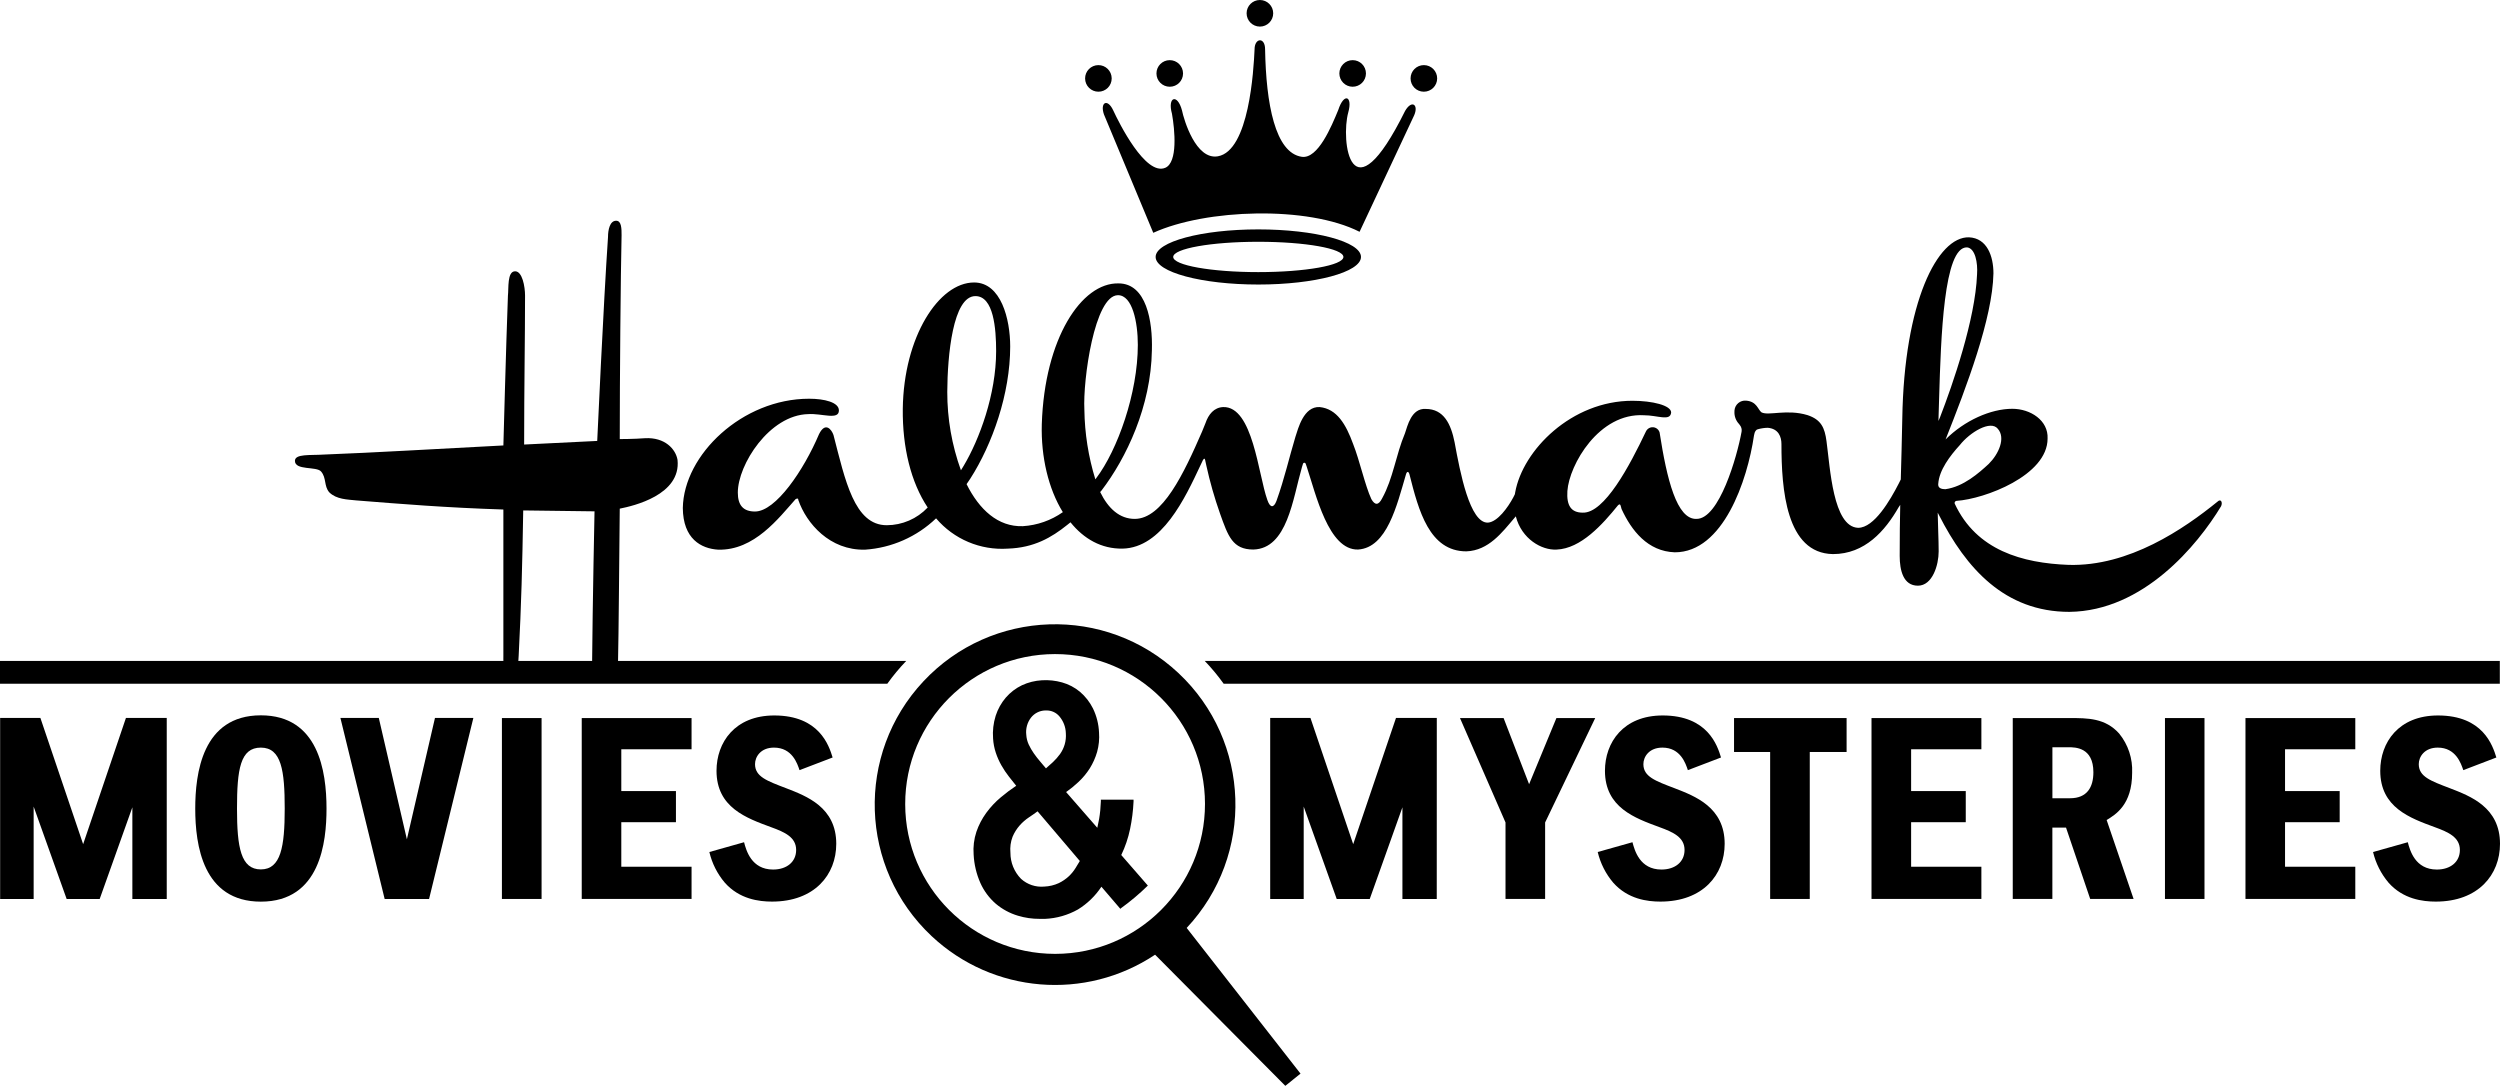 <?xml version="1.0" encoding="utf-8"?>
<!-- Generator: Adobe Illustrator 22.0.1, SVG Export Plug-In . SVG Version: 6.00 Build 0)  -->
<svg version="1.1" id="Layer_1" xmlns="http://www.w3.org/2000/svg" xmlns:xlink="http://www.w3.org/1999/xlink" x="0px" y="0px"
	 width="1000px" height="434.332px" viewBox="0 0 1000 434.332" enable-background="new 0 0 1000 434.332"
	 xml:space="preserve">
<g>
	<path d="M128.44,188.617c2.186,2.532,1.093,5.774,3.242,8.287
		c2.896,2.878,7.285,2.878,10.819,3.26c18.049,1.439,35.753,2.896,58.847,3.643
		v58.483c-0.051,1.918,0.058,3.837,0.328,5.737h5.318
		c0.291-1.657,0.31-3.643,0.474-5.737c1.075-20.927,1.439-35.388,1.821-58.119
		l28.522,0.364c0,0-0.747,34.715-1.002,63.491h10.345
		c0.401-19.288,0.455-39.741,0.747-64.566c5.464-1.093,24.551-5.464,23.113-19.506
		c-0.729-4.317-5.063-9.107-13.004-8.67c-4.335,0.346-10.108,0.346-10.108,0.346
		c0-23.44,0.364-66.041,0.729-81.559c0-2.532,0-5.774-2.167-5.774
		c-2.532,0-3.26,3.643-3.26,6.502c-1.821,26.719-4.317,81.577-4.317,81.577
		l-29.232,1.439c0-23.094,0.364-42.601,0.364-59.557
		c0-3.643-1.093-9.744-3.97-9.744c-3.242,0-2.532,6.866-2.878,9.744
		c-0.729,19.124-1.821,59.922-1.821,59.922c-27.793,1.439-51.252,2.859-71.833,3.643
		c-5.464,0.364-11.547-0.364-11.547,2.532
		C117.986,188.271,126.655,186.449,128.44,188.617z"/>
	<path d="M287.278,219.871c14.443,0.364,24.187-12.622,30.963-20.217
		c0.71-0.364,1.093-0.364,1.093,0.364c3.242,9.38,12.622,20.217,26.701,19.852
		c10.642-0.714,20.694-5.15,28.395-12.531c7.111,8.365,17.769,12.859,28.722,12.112
		c10.473-0.346,17.467-4.462,23.677-9.434l1.366-1.093
		c5.318,6.611,12.367,10.673,20.836,10.527
		c15.755-0.346,25.007-20.199,31.145-33.312c0.346-0.71,0.656-1.421,0.984-2.076
		c0.528-0.929,0.783-0.619,0.911,0c0.128,0.619,0.273,1.366,0.455,2.131
		c1.426,6.499,3.251,12.904,5.464,19.179c3.242,9.107,5.045,14.443,13.35,14.443
		c13.605-0.364,15.754-20.253,19.452-33.002c0.128-0.437,0.273-0.856,0.401-1.293
		c0.079-0.302,0.387-0.483,0.689-0.404c0.198,0.052,0.353,0.206,0.404,0.404
		l0.401,1.166c3.643,10.928,8.706,33.476,20.545,33.13
		c11.565-0.729,15.518-17.685,19.124-29.961c0.383-1.439,1.093-1.439,1.457,0
		c3.643,14.425,7.941,30.689,22.73,30.689c8.961-0.346,14.316-7.613,19.16-13.277
		l0.619-0.729c2.349,9.107,10.4,13.624,16.301,13.296
		c9.744-0.364,18.414-10.09,24.552-17.685c1.093-1.093,1.093,0.346,1.439,1.439
		c3.989,8.67,10.473,16.975,21.31,17.339c19.324,0,29.032-28.668,31.673-46.735
		l0.146-0.619c0.103-0.66,0.439-1.261,0.947-1.694
		c0.149-0.081,0.309-0.142,0.474-0.182c1.287-0.362,2.615-0.558,3.952-0.583
		c4.317,0.364,5.464,3.643,5.464,6.502c0,18.031,1.821,43.712,20.599,44.021
		c12.749,0,20.872-9.271,26.3-18.778l0.619-0.911
		c-0.146,6.12-0.219,12.749-0.219,20.417c0,5.792,1.439,11.911,7.285,11.911
		c5.846,0,8.305-8.305,8.305-13.696c0-5.045-0.328-10.673-0.383-15.518
		c0.255,0.455,0.455,0.874,0.528,1.002c10.8,21.2,26.227,38.685,52.163,38.685
		c29.597-0.346,51.252-26.701,60.65-42.237c0.71-1.439,0-3.242-1.457-1.821
		c-13.35,10.837-35.37,25.972-59.557,25.262
		c-18.414-0.71-36.827-5.755-45.533-24.515c-0.134-0.454,0.126-0.929,0.579-1.063
		c0.049-0.014,0.099-0.024,0.149-0.03c11.201-0.729,36.427-10.127,36.427-24.916
		c0.346-7.285-6.866-11.911-14.097-11.911c-8.651,0-19.124,4.681-26.701,12.258
		c8.323-20.945,18.778-48.374,19.142-66.424c0-6.848-2.532-14.079-9.744-14.425
		c-12.64-0.382-25.99,25.99-26.719,72.525
		c-0.164,9.107-0.401,16.665-0.601,24.333l-0.783,1.566
		c-3.461,6.757-9.853,17.776-16.283,17.776
		c-10.09-0.364-11.201-24.187-12.64-34.605c-0.71-5.464-2.167-8.67-7.595-10.473
		c-8.287-2.513-15.518,0.364-18.395-1.093c-1.475-1.075-1.821-4.335-6.138-4.699
		c-2.352-0.232-4.447,1.487-4.679,3.84c-0.016,0.164-0.023,0.33-0.02,0.495
		c-0.102,1.843,0.557,3.647,1.821,4.99c0.109,0.118,0.206,0.246,0.291,0.382
		c0.639,0.742,0.913,1.731,0.747,2.696c-1.821,10.09-8.961,34.897-17.995,34.897
		c-7.941,0.364-11.911-15.882-14.807-34.605c-0.478-1.547-2.12-2.414-3.667-1.937
		c-0.795,0.245-1.448,0.817-1.797,1.572c-6.502,13.715-16.61,32.784-25.28,32.474
		c-4.699,0-6.502-2.878-6.138-8.651c0.729-10.473,12.64-31.4,30.671-30.307
		c5.464,0,10.473,2.532,10.837-1.093c0-2.878-7.577-4.699-15.5-4.699
		c-24.333,0-43.839,19.725-46.881,36.609l-0.128,0.765
		c-0.219,0.419-0.474,0.929-0.638,1.275c-2.167,4.062-6.265,9.762-10.108,10.09
		c-7.285,0.346-11.183-20.217-13.369-32.146
		c-1.457-7.285-4.317-13.332-11.547-13.332c-5.774-0.382-7.285,6.848-8.305,9.744
		c-3.643,8.651-4.717,18.031-9.107,25.972c-1.439,2.896-2.896,2.896-4.335,0.364
		c-2.532-5.464-4.699-15.518-7.285-22.02c-2.896-7.941-6.502-14.079-13.369-14.807
		c-6.466-0.364-8.651,8.67-9.726,11.911c-2.513,8.305-4.335,16.592-7.577,25.626
		c-1.093,2.878-2.532,2.878-3.643-0.364c-3.643-10.108-5.774-37.538-17.685-37.173
		c-3.643,0.164-5.865,2.914-7.067,6.429c-0.492,1.311-1.093,2.75-1.366,3.369
		c-7.285,16.756-15.827,34.933-26.937,34.933c-6.01,0-10.582-4.098-13.824-10.746
		c0.18-0.179,0.35-0.368,0.51-0.565c9.963-13.041,19.834-33.713,20.18-56.17
		c0.346-11.547-2.167-26.719-13.35-26.719
		c-14.807-0.346-29.597,22.02-30.689,56.315
		c-0.364,13.059,2.641,25.845,8.415,35.188c-4.709,3.313-10.245,5.255-15.991,5.61
		c-9.944,0.346-17.448-6.648-22.512-16.811c0.492-0.692,1.129-1.639,1.512-2.24
		c8.779-13.715,15.937-33.895,15.937-52.818c0-10.928-3.643-25.608-14.443-25.608
		c-14.079,0-28.158,21.656-28.522,50.542c-0.164,15.445,3.242,29.36,9.963,39.468
		c-4.26,4.511-10.187,7.073-16.392,7.085c-12.986,0-16.611-18.049-21.291-36.08
		c-0.729-2.167-3.242-5.464-5.774-0.364c-6.12,14.425-17.321,30.963-25.626,30.963
		c-4.699,0-6.866-2.513-6.866-7.559c0-11.201,12.64-31.054,28.158-31.4
		c5.464-0.364,12.276,2.532,12.276-1.475c0-3.242-5.774-4.681-11.911-4.681
		c-26.701,0-50.178,22.384-50.524,43.712
		C273.217,215.536,280.43,219.452,287.278,219.871z M775.649,159.239
		c0.729-24.205,1.821-60.632,11.183-60.286c3.242,0.346,4.335,6.12,3.989,10.819
		c-0.71,18.013-9.708,43.949-14.844,57.226l-0.601,1.384
		C775.467,165.486,775.539,162.444,775.649,159.239z M775.303,193.534
		c0.346-5.464,4.681-11.201,8.651-15.536c3.97-5.045,12.276-10.108,15.172-6.484
		c3.224,3.643,0.364,10.108-3.643,14.061c-3.952,3.643-10.09,9.107-17.321,10.108
		c-1.439,0-2.878-0.364-2.878-1.821v-0.364L775.303,193.534z M447.191,118.077
		c5.774,0,7.941,10.819,7.941,19.852c0,19.288-8.105,42.091-16.683,53.401
		c0,0-0.182,0.237-0.31,0.401c-2.779-9.014-4.257-18.379-4.389-27.812
		C433.112,152.063,437.811,118.077,447.191,118.077z M390.165,118.441
		c7.285,0,8.287,12.986,8.287,22.002c0,17.375-6.739,35.407-12.968,45.861
		c-0.328,0.528-0.765,1.239-1.111,1.821c-3.638-10.068-5.487-20.695-5.464-31.4
		C378.982,142.264,381.131,118.441,390.165,118.441z"/>
	<path d="M362.481,264.384H0v9.107h354.922
		C357.222,270.279,359.748,267.236,362.481,264.384z"/>
	<path d="M481.905,264.384c2.734,2.851,5.26,5.895,7.559,9.107h510.463v-9.107H481.905
		z"/>
	<path d="M448.32,363.337c3.832-2.757,7.449-5.801,10.819-9.107l-10.637-12.221
		c1.603-3.32,2.79-6.825,3.533-10.436c0.75-3.6,1.213-7.254,1.384-10.928
		v-0.783h-13.077v0.71c-0.073,2.344-0.305,4.681-0.692,6.994
		c-0.237,1.275-0.474,2.459-0.729,3.552l-12.476-14.297
		c1.727-1.21,3.365-2.543,4.899-3.989c1.743-1.621,3.273-3.457,4.553-5.464
		c1.284-2.057,2.277-4.282,2.951-6.611c0.701-2.523,0.96-5.148,0.765-7.759
		c-0.144-3.337-0.969-6.609-2.422-9.617c-1.27-2.55-3.042-4.817-5.209-6.666
		c-2.093-1.744-4.533-3.023-7.158-3.752c-2.616-0.735-5.338-1.024-8.05-0.856
		c-2.761,0.151-5.468,0.825-7.977,1.985c-2.47,1.186-4.671,2.866-6.466,4.936
		c-1.824,2.135-3.205,4.611-4.062,7.285c-0.923,2.942-1.275,6.033-1.038,9.107
		c0.115,1.934,0.483,3.844,1.093,5.683c0.58,1.751,1.33,3.441,2.24,5.045
		c0.893,1.579,1.904,3.089,3.023,4.517c0.935,1.214,1.9,2.428,2.896,3.643
		c-2.117,1.41-4.154,2.936-6.101,4.572c-2.201,1.836-4.171,3.934-5.865,6.247
		c-1.69,2.313-3.022,4.867-3.952,7.577c-0.973,2.931-1.351,6.027-1.111,9.107
		c0.192,3.928,1.106,7.787,2.696,11.383c1.417,3.167,3.505,5.988,6.12,8.269
		c2.602,2.21,5.635,3.853,8.906,4.827c2.811,0.849,5.733,1.272,8.67,1.257
		c0.729,0,1.475,0,2.222,0c4.599-0.207,9.085-1.493,13.095-3.752
		c3.761-2.311,6.97-5.42,9.398-9.107l7.595,8.87L448.32,363.337z
		 M412.421,287.023c1.356-1.713,3.39-2.751,5.573-2.841h0.565
		c1.986-0.037,3.885,0.818,5.173,2.331c1.611,1.891,2.53,4.274,2.604,6.757
		c0.118,1.534-0.042,3.077-0.474,4.553c-0.4,1.341-1.015,2.608-1.821,3.752
		c-0.842,1.168-1.794,2.254-2.841,3.242c-0.911,0.85-1.852,1.694-2.823,2.532
		c-0.704-0.862-1.451-1.748-2.24-2.659c-0.934-1.075-1.81-2.2-2.623-3.369
		c-0.783-1.115-1.466-2.298-2.04-3.533c-0.56-1.228-0.887-2.55-0.965-3.898
		C410.226,291.439,410.912,288.975,412.421,287.023z M430.216,347.218
		c-0.748,1.214-1.655,2.322-2.696,3.297c-1.193,1.104-2.543,2.025-4.007,2.732
		c-1.827,0.837-3.801,1.308-5.81,1.384c-3.393,0.317-6.764-0.807-9.289-3.096
		c-2.734-2.784-4.259-6.534-4.244-10.436c-0.213-2.168,0.08-4.357,0.856-6.393
		c0.695-1.656,1.655-3.188,2.841-4.535c1.11-1.251,2.377-2.353,3.77-3.278
		c1.202-0.783,2.331-1.585,3.388-2.368l16.902,19.871L430.216,347.218z"/>
	<path d="M503.961,10.637c2.937-0,5.318-2.381,5.318-5.318
		C509.279,2.381,506.898-0,503.961,0c-2.93,0-5.308,2.37-5.318,5.3
		c-0.01,2.937,2.363,5.326,5.3,5.336
		C503.949,10.637,503.955,10.637,503.961,10.637"/>
	<path d="M541.044,34.696c2.937,0.01,5.326-2.363,5.336-5.3
		s-2.363-5.326-5.3-5.336c-2.937-0.01-5.326,2.363-5.336,5.3
		c-0,0.012-0,0.024,0,0.036c0.01,2.93,2.388,5.3,5.318,5.3"/>
	<path d="M569.529,36.682c2.937,0.01,5.326-2.363,5.336-5.3
		c0.01-2.937-2.363-5.326-5.3-5.336c-2.937-0.01-5.326,2.363-5.336,5.3
		c-0,0.006-0,0.012-0,0.018c-0.01,2.927,2.355,5.308,5.282,5.318
		C569.517,36.682,569.523,36.682,569.529,36.682"/>
	<path d="M467.917,34.696c-2.937,0.01-5.326-2.363-5.336-5.3
		s2.363-5.326,5.3-5.336c2.937-0.01,5.326,2.363,5.336,5.3
		c0,0.012,0,0.024,0,0.036C473.217,32.323,470.844,34.696,467.917,34.696
		L467.917,34.696"/>
	<path d="M439.395,36.682c-2.937,0.02-5.334-2.345-5.355-5.282
		c-0.02-2.937,2.345-5.334,5.282-5.355s5.334,2.345,5.355,5.282
		c0,0.012,0,0.024,0,0.036c0.01,2.927-2.355,5.308-5.282,5.318
		c-0.006,0-0.012,0-0.018,0"/>
	<path d="M441.635,45.897l19.67,47.227c20.982-9.562,61.798-10.928,82.524-0.401
		l21.856-46.644c1.821-4.207-0.965-6.302-3.643-1.712
		c-21.965,44.313-25.79,11.675-22.73,0.565c1.821-6.484-1.712-8.014-4.007-0.947
		c-2.677,6.502-8.087,19.652-14.571,18.741
		c-10.691-1.548-14.316-21.237-14.698-43.02c0-4.972-4.207-4.59-4.207,0
		c-0.382,8.415-2.186,40.634-14.698,42.819
		c-8.797,1.53-13.569-14.571-14.334-18.359c-1.821-6.866-5.919-5.464-4.007,1.348
		c1.147,6.502,2.368,19.434-2.677,21.601c-7.905,3.406-18.523-17.976-20.818-22.949
		s-5.464-3.242-3.643,1.821"/>
	<path d="M503.324,91.758c-22.676,0-41.071,4.936-41.071,11.019
		c0,6.083,18.395,11.037,41.071,11.037s41.071-4.936,41.071-11.037
		c0-6.101-18.395-11.019-41.071-11.019 M503.324,108.843
		c-18.796,0-34.041-2.714-34.041-6.065s15.226-6.065,34.041-6.065
		s34.041,2.714,34.041,6.065C537.365,106.129,522.12,108.843,503.324,108.843"/>
	<path d="M520.208,429.451l-45.533-58.282c27.241-29.076,25.753-74.73-3.323-101.971
		c-29.076-27.241-74.73-25.753-101.971,3.323
		c-27.241,29.076-25.753,74.73,3.323,101.971
		c24.45,22.906,61.451,25.966,89.331,7.386l52.09,52.454L520.208,429.451z
		 M362.08,321.646c-0.03-33.114,26.79-59.983,59.903-60.013
		c33.114-0.03,59.983,26.79,60.013,59.903s-26.789,59.983-59.903,60.013
		c-0.03,0-0.061,0-0.091,0
		C388.927,381.52,362.12,354.721,362.08,321.646z"/>
	<path d="M601.439,287.223l10.199,26.464l10.928-26.464h15.518l-20.035,41.763v30.598
		h-15.846v-30.598l-18.213-41.763h17.448L601.439,287.223z"/>
	<path d="M675.148,308.059c-0.874-2.623-2.932-9.016-10.181-9.016
		c-5.318,0-7.613,3.643-7.613,6.611c0,5.009,4.772,6.702,12.476,9.635
		c8.141,3.151,20.035,7.595,20.035,22.238c0,12.367-8.67,23.113-25.717,23.113
		c-5.209,0-13.004-0.965-18.869-7.577c-3-3.542-5.121-7.742-6.193-12.258
		l13.897-3.916c0.874,3.26,2.914,10.928,11.602,10.928
		c5.464,0,9.234-3.06,9.234-7.832c0-5.081-4.572-7.14-9.981-9.107
		c-9.872-3.643-21.856-7.832-21.856-22.566c0-11.292,7.285-22.129,23.113-22.129
		c17.995,0,21.856,12.003,23.313,16.811L675.148,308.059z"/>
	<path d="M738.639,287.223v13.569h-14.735v58.792h-15.846v-58.792h-14.443v-13.569H738.639z"/>
	<path d="M792.551,287.223v12.476h-28.103v16.72h21.856v12.458h-21.856v17.813h28.103
		v12.895h-43.949v-72.361H792.551z"/>
	<path d="M827.812,287.223c7.285,0,14.316,0,19.852,6.193
		c3.601,4.425,5.448,10.019,5.191,15.718c0,12.749-6.611,16.702-10.199,18.869
		l10.782,31.582h-17.357l-9.671-28.54h-5.464v28.54h-15.846v-72.361h22.676H827.812z
		 M820.963,298.916v20.381h7.067c6.812,0,9.325-4.426,9.325-10.4
		c0-9.999-7.285-9.999-9.981-9.999h-6.411L820.963,298.916z"/>
	<path d="M881.796,287.223v72.361h-15.809v-72.361H881.796z"/>
	<path d="M942.118,287.223v12.476h-28.103v16.72h21.856v12.458h-21.856v17.813h28.103
		v12.895h-43.93v-72.361H942.118z"/>
	<path d="M985.32,308.059c-0.892-2.623-2.969-9.016-10.218-9.016
		c-5.3,0-7.595,3.643-7.595,6.611c0,5.009,4.772,6.702,12.458,9.635
		C988.125,318.441,1000,322.885,1000,337.528c0,12.367-8.67,23.113-25.699,23.113
		c-5.209,0-13.041-0.965-18.887-7.577c-2.994-3.545-5.115-7.744-6.193-12.258
		l13.897-3.916c0.856,3.26,2.932,10.928,11.62,10.928
		c5.464,0,9.216-3.06,9.216-7.832c0-5.081-4.59-7.14-9.999-9.107
		c-9.872-3.643-21.856-7.832-21.856-22.566c0-11.292,7.285-22.129,23.113-22.129
		c17.995,0,21.856,12.003,23.331,16.811L985.32,308.059z"/>
	<polygon points="574.72,287.169 558.401,287.169 541.28,337.674 524.178,287.169 
		508.077,287.169 508.077,359.603 521.482,359.603 521.482,322.63 534.687,359.603 
		547.892,359.603 560.969,322.921 560.969,359.603 574.702,359.603 	"/>
	<polygon points="173.991,287.169 162.754,335.725 151.516,287.169 136.162,287.169 
		153.866,359.603 156.288,359.603 169.22,359.603 171.624,359.603 189.345,287.169 	"/>
	<path d="M130.607,323.468c0,13.223-2.404,37.191-26.264,37.191
		c-23.186,0-26.245-22.657-26.245-37.191c0-13.879,2.714-37.337,26.245-37.337
		C127.329,286.131,130.607,308.369,130.607,323.468z M94.8,323.468
		c0,15.499,1.53,24.296,9.544,24.296s9.544-9.107,9.544-24.296
		c0-15.19-1.293-24.424-9.544-24.424S94.8,307.713,94.8,323.468z"/>
	<path d="M216.629,287.223v72.361h-15.864v-72.361H216.629z"/>
	<path d="M276.623,287.223v12.476h-28.103v16.72h21.856v12.458h-21.856v17.813H276.623
		v12.895h-43.93v-72.361H276.623z"/>
	<path d="M319.807,308.059c-0.874-2.623-2.932-9.016-10.218-9.016
		c-5.282,0-7.577,3.643-7.577,6.611c0,5.009,4.772,6.702,12.458,9.635
		c8.141,3.151,20.035,7.595,20.035,22.238c0,12.367-8.67,23.113-25.699,23.113
		c-5.209,0-13.041-0.965-18.887-7.577c-2.999-3.539-5.115-7.741-6.174-12.258
		l13.879-3.916c0.856,3.26,2.932,10.928,11.62,10.928
		c5.464,0,9.216-3.06,9.216-7.832c0-5.081-4.553-7.14-9.999-9.107
		c-9.853-3.643-21.856-7.832-21.856-22.566c0-11.292,7.285-22.129,23.113-22.129
		c17.995,0,21.856,12.003,23.331,16.811L319.807,308.059z"/>
	<polygon points="66.697,287.169 50.378,287.169 33.257,337.674 16.155,287.169 
		0.055,287.169 0.055,359.603 13.46,359.603 13.46,322.63 26.664,359.603 
		39.869,359.603 52.946,322.921 52.946,359.603 66.697,359.603 	"/>
</g>
</svg>
